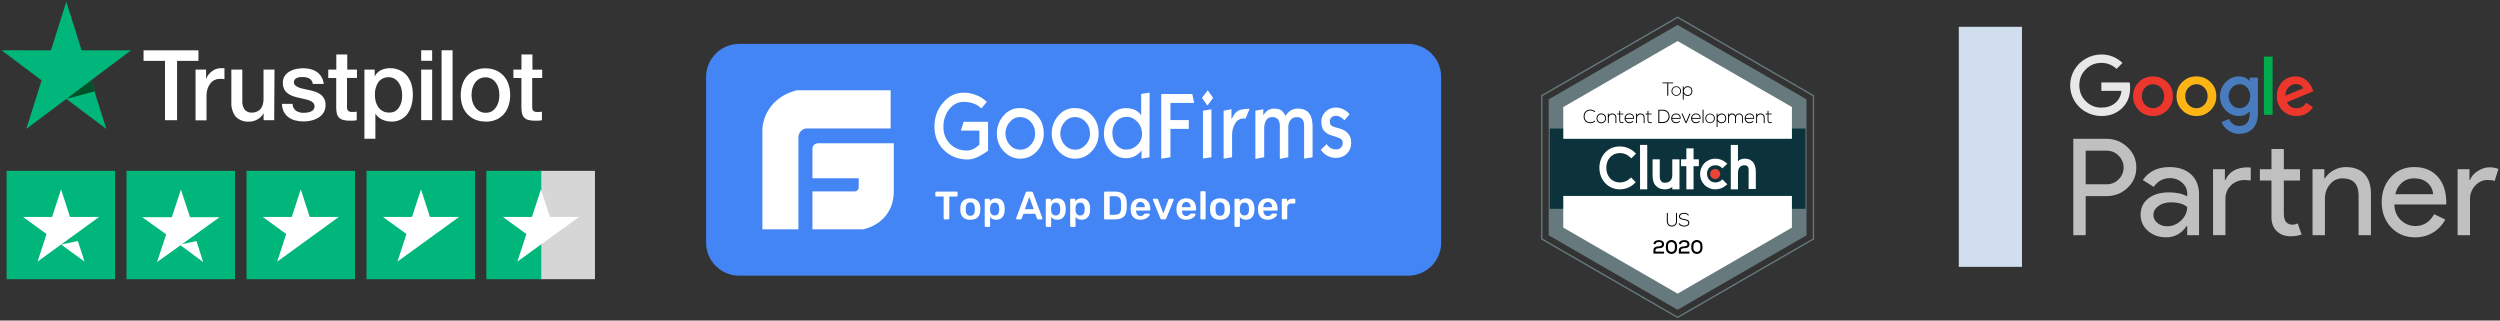 <svg width="780" height="100" viewBox="0 0 780 100" fill="none" xmlns="http://www.w3.org/2000/svg">
<rect x="0" y="0" width="780" height="100" fill="#333333" stroke="none"/>
<g clip-path="url(#clip0_185_1224)">
<path d="M439.32 13.694H230.628C224.922 13.694 220.297 18.319 220.297 24.025V75.681C220.297 81.387 224.922 86.013 230.628 86.013H439.32C445.026 86.013 449.651 81.387 449.651 75.681V24.025C449.651 18.319 445.026 13.694 439.32 13.694Z" fill="#4385F4"/>
<path fill-rule="evenodd" clip-rule="evenodd" d="M277.881 28.156H248.656C238.092 30.827 237.865 40.124 237.865 40.124V71.548H249.107V42.938C249.107 40.507 251.355 40.077 251.355 40.077H277.881V28.156ZM255.669 44.694C255.669 44.694 253.482 44.465 253.482 46.515V55.617H267.92V58.349C267.92 58.349 267.962 59.713 266.607 59.713H253.482V71.548H269.232C269.232 71.548 278.77 70.001 278.858 59.713V44.692L255.669 44.694Z" fill="white"/>
<path fill-rule="evenodd" clip-rule="evenodd" d="M294.506 68.362C294.478 68.335 294.456 68.302 294.441 68.266C294.426 68.229 294.418 68.19 294.419 68.151V61.32H292.125C292.086 61.32 292.047 61.313 292.011 61.298C291.974 61.283 291.942 61.261 291.914 61.233C291.885 61.203 291.863 61.169 291.848 61.131C291.833 61.092 291.827 61.052 291.828 61.011V60.08C291.825 59.998 291.854 59.917 291.909 59.856C291.937 59.827 291.97 59.805 292.008 59.79C292.045 59.775 292.085 59.769 292.125 59.771H298.46C298.502 59.769 298.543 59.776 298.581 59.79C298.62 59.805 298.655 59.828 298.684 59.856C298.713 59.886 298.735 59.921 298.75 59.959C298.765 59.998 298.773 60.039 298.771 60.08V61.011C298.773 61.052 298.766 61.093 298.751 61.131C298.736 61.169 298.713 61.203 298.684 61.233C298.655 61.262 298.62 61.284 298.581 61.299C298.543 61.314 298.502 61.321 298.46 61.32H296.179V68.151C296.181 68.229 296.152 68.305 296.099 68.362C296.071 68.391 296.037 68.414 296 68.429C295.963 68.444 295.922 68.45 295.882 68.448H294.717C294.678 68.449 294.639 68.442 294.603 68.427C294.566 68.412 294.533 68.39 294.506 68.362V68.362ZM300.481 67.828C299.952 67.332 299.666 66.646 299.625 65.77L299.613 65.225L299.625 64.68C299.667 63.812 299.958 63.128 300.499 62.628C301.039 62.129 301.787 61.878 302.743 61.877C303.693 61.877 304.437 62.127 304.974 62.628C305.511 63.129 305.802 63.813 305.847 64.68C305.856 64.778 305.859 64.96 305.859 65.225C305.859 65.491 305.859 65.671 305.847 65.77C305.807 66.644 305.52 67.332 304.993 67.828C304.465 68.324 303.714 68.572 302.749 68.572C301.783 68.572 301.011 68.324 300.481 67.828ZM303.748 66.911C303.983 66.638 304.109 66.237 304.127 65.709C304.135 65.625 304.139 65.465 304.139 65.225C304.139 64.986 304.139 64.824 304.127 64.742C304.109 64.212 303.981 63.809 303.742 63.533C303.617 63.393 303.461 63.283 303.288 63.211C303.114 63.139 302.926 63.107 302.738 63.117C302.548 63.106 302.358 63.137 302.182 63.209C302.006 63.281 301.849 63.392 301.721 63.533C301.482 63.809 301.353 64.212 301.337 64.742L301.325 65.225L301.337 65.709C301.353 66.233 301.482 66.638 301.721 66.911C301.85 67.05 302.008 67.159 302.184 67.23C302.36 67.3 302.549 67.331 302.738 67.32C302.926 67.331 303.114 67.301 303.289 67.23C303.464 67.159 303.621 67.05 303.748 66.911V66.911ZM307.321 70.724C307.292 70.696 307.269 70.662 307.254 70.624C307.239 70.587 307.232 70.546 307.234 70.506V62.296C307.232 62.256 307.239 62.216 307.254 62.178C307.269 62.141 307.292 62.107 307.321 62.08C307.378 62.026 307.454 61.996 307.533 61.998H308.523C308.564 61.996 308.605 62.003 308.644 62.018C308.682 62.033 308.717 62.056 308.747 62.085C308.775 62.112 308.797 62.145 308.812 62.182C308.827 62.218 308.834 62.257 308.834 62.296V62.792C309.273 62.179 309.93 61.872 310.804 61.874C311.639 61.874 312.279 62.136 312.725 62.661C313.171 63.187 313.411 63.891 313.443 64.775C313.452 64.874 313.456 65.023 313.456 65.222C313.456 65.421 313.456 65.571 313.443 65.667C313.419 66.536 313.181 67.235 312.731 67.763C312.28 68.292 311.64 68.559 310.809 68.563C309.983 68.563 309.351 68.272 308.914 67.69V70.504C308.917 70.544 308.911 70.584 308.897 70.621C308.883 70.659 308.861 70.693 308.833 70.721C308.805 70.75 308.771 70.772 308.733 70.786C308.696 70.8 308.655 70.805 308.616 70.803H307.538C307.458 70.806 307.38 70.778 307.321 70.724V70.724ZM311.747 65.597C311.747 65.514 311.76 65.39 311.76 65.225C311.76 65.061 311.76 64.936 311.747 64.853C311.69 63.762 311.219 63.217 310.334 63.217C310.136 63.204 309.937 63.238 309.754 63.318C309.572 63.398 309.411 63.521 309.286 63.676C309.05 64 308.92 64.389 308.916 64.79C308.907 64.89 308.902 65.047 308.902 65.262C308.902 65.477 308.902 65.638 308.916 65.746C308.922 66.129 309.057 66.498 309.3 66.794C309.429 66.942 309.591 67.059 309.773 67.135C309.955 67.21 310.152 67.242 310.348 67.229C311.225 67.232 311.693 66.689 311.751 65.597H311.747ZM317.09 68.375C317.066 68.35 317.047 68.321 317.035 68.289C317.022 68.257 317.016 68.222 317.017 68.188L317.041 68.076L320.011 60.08C320.041 59.986 320.101 59.905 320.182 59.849C320.263 59.794 320.36 59.766 320.458 59.771H321.82C321.918 59.766 322.015 59.794 322.096 59.849C322.177 59.905 322.237 59.986 322.267 60.08L325.237 68.076L325.263 68.188C325.263 68.223 325.257 68.258 325.243 68.29C325.229 68.322 325.208 68.351 325.183 68.375C325.136 68.42 325.073 68.446 325.008 68.448H323.915C323.837 68.453 323.76 68.432 323.696 68.39C323.631 68.347 323.581 68.285 323.555 68.212L322.985 66.714H319.317L318.746 68.212C318.72 68.285 318.67 68.347 318.605 68.39C318.541 68.432 318.464 68.453 318.386 68.448H317.277C317.212 68.447 317.149 68.421 317.103 68.375H317.09ZM319.744 65.274H322.538L321.141 61.456L319.744 65.274ZM326.363 70.724C326.334 70.696 326.312 70.662 326.297 70.624C326.282 70.586 326.276 70.546 326.278 70.506V62.296C326.276 62.256 326.282 62.216 326.297 62.179C326.312 62.141 326.334 62.108 326.363 62.08C326.42 62.026 326.496 61.996 326.575 61.998H327.567C327.608 61.996 327.649 62.004 327.687 62.019C327.726 62.034 327.761 62.056 327.79 62.085C327.818 62.112 327.84 62.145 327.855 62.182C327.87 62.218 327.877 62.257 327.876 62.296V62.792C328.315 62.179 328.972 61.872 329.848 61.874C330.683 61.874 331.323 62.136 331.769 62.661C332.215 63.187 332.455 63.891 332.489 64.775C332.489 64.874 332.501 65.023 332.501 65.222C332.501 65.421 332.501 65.571 332.489 65.667C332.463 66.536 332.225 67.235 331.775 67.763C331.324 68.292 330.683 68.559 329.853 68.563C329.028 68.563 328.395 68.272 327.956 67.69V70.504C327.959 70.544 327.954 70.584 327.94 70.622C327.926 70.659 327.904 70.694 327.876 70.722C327.847 70.751 327.813 70.772 327.776 70.786C327.738 70.8 327.698 70.806 327.658 70.803H326.58C326.499 70.806 326.42 70.778 326.36 70.724H326.363ZM330.789 65.597C330.789 65.514 330.802 65.39 330.802 65.225C330.802 65.061 330.802 64.936 330.789 64.853C330.732 63.762 330.261 63.217 329.376 63.217C329.178 63.203 328.978 63.238 328.796 63.318C328.613 63.398 328.453 63.521 328.328 63.676C328.09 63.999 327.96 64.389 327.956 64.79C327.948 64.89 327.944 65.047 327.944 65.262C327.944 65.477 327.944 65.638 327.956 65.746C327.963 66.129 328.098 66.498 328.341 66.794C328.47 66.942 328.632 67.059 328.813 67.135C328.995 67.21 329.192 67.242 329.389 67.229C330.267 67.232 330.735 66.689 330.793 65.597H330.789ZM333.975 70.724C333.946 70.696 333.924 70.662 333.909 70.624C333.894 70.586 333.888 70.546 333.89 70.506V62.296C333.888 62.256 333.894 62.216 333.909 62.179C333.924 62.141 333.946 62.108 333.975 62.08C334.032 62.026 334.108 61.996 334.187 61.998H335.179C335.22 61.996 335.261 62.004 335.299 62.019C335.338 62.034 335.373 62.056 335.402 62.085C335.43 62.112 335.452 62.145 335.467 62.182C335.482 62.218 335.489 62.257 335.488 62.296V62.792C335.926 62.179 336.583 61.872 337.46 61.874C338.295 61.874 338.935 62.136 339.381 62.661C339.827 63.187 340.067 63.891 340.101 64.775C340.101 64.874 340.113 65.023 340.113 65.222C340.113 65.421 340.113 65.571 340.101 65.667C340.075 66.536 339.838 67.235 339.388 67.763C338.939 68.292 338.298 68.559 337.467 68.563C336.641 68.563 336.009 68.272 335.57 67.69V70.504C335.573 70.544 335.568 70.584 335.554 70.622C335.54 70.659 335.518 70.694 335.49 70.722C335.461 70.751 335.427 70.772 335.389 70.786C335.352 70.8 335.311 70.806 335.271 70.803H334.194C334.115 70.805 334.038 70.777 333.979 70.724H333.975ZM338.412 65.597C338.421 65.514 338.424 65.39 338.424 65.225C338.424 65.061 338.424 64.936 338.412 64.853C338.355 63.762 337.884 63.217 336.999 63.217C336.8 63.203 336.601 63.238 336.418 63.318C336.236 63.398 336.075 63.521 335.951 63.676C335.713 63.999 335.582 64.389 335.579 64.79C335.57 64.89 335.567 65.047 335.567 65.262C335.567 65.477 335.567 65.638 335.579 65.746C335.585 66.129 335.721 66.498 335.963 66.794C336.092 66.942 336.254 67.059 336.436 67.135C336.618 67.21 336.815 67.242 337.011 67.229C337.882 67.232 338.349 66.689 338.412 65.597ZM344.562 68.362C344.534 68.335 344.512 68.302 344.497 68.266C344.482 68.229 344.474 68.19 344.475 68.151V60.08C344.471 59.998 344.5 59.917 344.555 59.856C344.583 59.827 344.617 59.805 344.654 59.79C344.691 59.775 344.731 59.769 344.771 59.771H347.797C350.235 59.771 351.479 60.894 351.529 63.142C351.545 63.622 351.554 63.943 351.554 64.109C351.554 64.275 351.554 64.584 351.529 65.065C351.496 66.221 351.183 67.074 350.593 67.624C350.003 68.173 349.092 68.448 347.86 68.448H344.771C344.731 68.45 344.691 68.443 344.654 68.428C344.617 68.414 344.583 68.391 344.555 68.362H344.562ZM347.797 67.011C348.483 67.011 348.979 66.857 349.285 66.551C349.591 66.245 349.752 65.737 349.769 65.026C349.784 64.53 349.793 64.221 349.793 64.097C349.793 63.973 349.793 63.659 349.769 63.18C349.751 62.502 349.582 62.004 349.26 61.685C348.939 61.366 348.431 61.207 347.736 61.208H346.223V67.011H347.797ZM353.631 67.779C353.089 67.25 352.801 66.498 352.768 65.522L352.755 65.213C352.755 64.179 353.026 63.364 353.568 62.768C354.109 62.172 354.86 61.874 355.819 61.875C356.803 61.875 357.56 62.173 358.09 62.768C358.62 63.363 358.886 64.156 358.89 65.149V65.409C358.89 65.448 358.883 65.487 358.868 65.524C358.853 65.56 358.831 65.593 358.802 65.62C358.773 65.649 358.738 65.672 358.7 65.687C358.661 65.702 358.62 65.709 358.579 65.707H354.464V65.805C354.464 66.218 354.596 66.621 354.841 66.953C354.955 67.101 355.104 67.219 355.273 67.298C355.443 67.377 355.629 67.413 355.816 67.405C356.039 67.41 356.261 67.36 356.461 67.261C356.662 67.162 356.836 67.016 356.968 66.836C357.014 66.767 357.074 66.707 357.143 66.661C357.21 66.636 357.283 66.625 357.354 66.63H358.444C358.513 66.628 358.581 66.65 358.636 66.691C358.663 66.711 358.684 66.738 358.698 66.768C358.712 66.799 358.718 66.832 358.717 66.866C358.717 67.062 358.6 67.295 358.367 67.564C358.084 67.865 357.74 68.104 357.358 68.263C356.877 68.469 356.357 68.57 355.833 68.56C354.902 68.568 354.165 68.308 353.624 67.779H353.631ZM357.181 64.654V64.63C357.203 64.208 357.074 63.793 356.816 63.458C356.696 63.312 356.543 63.197 356.37 63.12C356.197 63.044 356.008 63.009 355.819 63.018C355.631 63.009 355.443 63.044 355.271 63.12C355.099 63.197 354.947 63.312 354.827 63.458C354.574 63.794 354.446 64.209 354.467 64.63V64.654H357.181ZM362.203 68.368C362.131 68.306 362.076 68.228 362.042 68.139L359.711 62.385C359.702 62.349 359.698 62.312 359.698 62.275C359.698 62.24 359.705 62.204 359.719 62.171C359.733 62.138 359.753 62.108 359.779 62.083C359.801 62.059 359.828 62.039 359.858 62.025C359.888 62.011 359.92 62.002 359.953 62.001H360.982C361.057 61.997 361.13 62.018 361.191 62.061C361.252 62.103 361.296 62.166 361.318 62.237L362.954 66.563L364.591 62.237C364.61 62.174 364.646 62.119 364.696 62.076C364.756 62.025 364.833 61.998 364.912 62.001H365.941C365.976 62 366.011 62.007 366.043 62.022C366.076 62.036 366.105 62.057 366.128 62.083C366.177 62.135 366.204 62.204 366.203 62.275C366.204 62.312 366.2 62.35 366.189 62.385L363.871 68.139C363.839 68.231 363.779 68.31 363.699 68.366C363.619 68.421 363.523 68.45 363.426 68.448H362.483C362.381 68.456 362.279 68.427 362.196 68.368H362.203ZM367.925 67.779C367.384 67.25 367.096 66.498 367.062 65.522L367.05 65.213C367.05 64.179 367.321 63.364 367.862 62.768C368.404 62.172 369.154 61.874 370.112 61.875C371.096 61.875 371.853 62.173 372.383 62.768C372.913 63.363 373.179 64.156 373.183 65.149V65.409C373.183 65.448 373.176 65.487 373.161 65.524C373.146 65.56 373.124 65.593 373.095 65.62C373.066 65.649 373.031 65.672 372.993 65.687C372.954 65.702 372.913 65.709 372.872 65.707H368.757V65.805C368.756 66.219 368.888 66.621 369.134 66.953C369.248 67.101 369.396 67.219 369.565 67.298C369.735 67.376 369.92 67.413 370.107 67.405C370.33 67.41 370.552 67.36 370.753 67.261C370.953 67.162 371.127 67.016 371.26 66.836C371.306 66.767 371.365 66.708 371.434 66.661C371.501 66.636 371.573 66.625 371.644 66.63H372.736C372.805 66.628 372.872 66.65 372.928 66.691C372.954 66.711 372.975 66.738 372.989 66.768C373.003 66.799 373.01 66.832 373.008 66.866C373.008 67.062 372.892 67.295 372.659 67.564C372.375 67.866 372.03 68.104 371.647 68.263C371.166 68.47 370.646 68.571 370.123 68.56C369.193 68.568 368.459 68.308 367.918 67.779H367.925ZM371.476 64.654V64.63C371.497 64.208 371.368 63.793 371.111 63.458C370.99 63.312 370.837 63.196 370.663 63.12C370.49 63.044 370.301 63.009 370.112 63.018C369.924 63.009 369.737 63.044 369.565 63.12C369.393 63.197 369.241 63.312 369.122 63.458C368.868 63.794 368.74 64.209 368.762 64.63V64.654H371.476ZM374.601 68.362C374.573 68.335 374.551 68.302 374.536 68.266C374.521 68.229 374.513 68.19 374.514 68.151V59.942C374.512 59.902 374.519 59.861 374.534 59.824C374.549 59.787 374.572 59.753 374.601 59.725C374.657 59.672 374.733 59.643 374.811 59.645H375.859C375.898 59.642 375.938 59.648 375.975 59.662C376.013 59.676 376.047 59.697 376.075 59.725C376.103 59.754 376.125 59.788 376.139 59.825C376.153 59.862 376.158 59.902 376.156 59.942V68.151C376.157 68.229 376.128 68.305 376.075 68.362C376.047 68.391 376.013 68.414 375.976 68.429C375.939 68.444 375.899 68.45 375.859 68.448H374.811C374.77 68.45 374.73 68.443 374.693 68.428C374.656 68.414 374.622 68.391 374.594 68.362H374.601ZM378.407 67.828C377.877 67.332 377.592 66.646 377.551 65.77L377.539 65.225L377.551 64.68C377.593 63.812 377.884 63.128 378.424 62.628C378.965 62.129 379.713 61.878 380.669 61.877C381.619 61.877 382.363 62.127 382.899 62.628C383.436 63.129 383.727 63.813 383.773 64.68C383.781 64.778 383.785 64.96 383.785 65.225C383.785 65.491 383.785 65.671 383.773 65.77C383.731 66.647 383.445 67.333 382.917 67.828C382.388 68.323 381.641 68.571 380.674 68.572C379.687 68.572 378.929 68.324 378.4 67.828H378.407ZM381.673 66.911C381.909 66.638 382.035 66.237 382.052 65.709C382.052 65.625 382.064 65.465 382.064 65.225C382.064 64.986 382.064 64.824 382.052 64.742C382.035 64.212 381.907 63.809 381.668 63.533C381.399 63.267 381.036 63.117 380.658 63.117C380.279 63.117 379.916 63.267 379.647 63.533C379.406 63.809 379.278 64.212 379.263 64.742L379.249 65.225L379.263 65.709C379.278 66.233 379.406 66.638 379.647 66.911C379.776 67.05 379.934 67.159 380.109 67.23C380.285 67.3 380.474 67.331 380.664 67.32C380.851 67.33 381.038 67.299 381.211 67.228C381.384 67.158 381.54 67.049 381.666 66.911H381.673ZM385.25 70.724C385.221 70.696 385.198 70.662 385.183 70.624C385.168 70.587 385.161 70.546 385.163 70.506V62.296C385.161 62.256 385.168 62.216 385.183 62.178C385.198 62.141 385.221 62.107 385.25 62.08C385.307 62.026 385.382 61.996 385.46 61.998H386.445C386.486 61.996 386.527 62.003 386.566 62.018C386.604 62.033 386.639 62.056 386.669 62.085C386.697 62.112 386.719 62.145 386.734 62.182C386.749 62.218 386.757 62.257 386.756 62.296V62.792C387.193 62.179 387.851 61.874 388.726 61.874C389.561 61.874 390.202 62.136 390.648 62.661C391.094 63.187 391.333 63.891 391.367 64.775C391.376 64.874 391.379 65.023 391.379 65.222C391.379 65.421 391.379 65.571 391.367 65.667C391.343 66.536 391.105 67.235 390.655 67.763C390.204 68.292 389.563 68.559 388.733 68.563C387.908 68.563 387.275 68.272 386.836 67.69V70.504C386.839 70.544 386.833 70.584 386.819 70.621C386.805 70.659 386.784 70.693 386.756 70.722C386.727 70.749 386.693 70.77 386.656 70.784C386.619 70.798 386.579 70.804 386.539 70.803H385.46C385.38 70.806 385.302 70.778 385.243 70.724H385.25ZM389.676 65.597C389.676 65.514 389.689 65.39 389.689 65.225C389.689 65.061 389.689 64.936 389.676 64.853C389.619 63.762 389.148 63.217 388.263 63.217C388.065 63.204 387.866 63.238 387.683 63.318C387.501 63.398 387.34 63.521 387.215 63.676C386.979 64 386.849 64.389 386.843 64.79C386.843 64.89 386.831 65.047 386.831 65.262C386.831 65.477 386.831 65.638 386.843 65.746C386.851 66.128 386.986 66.497 387.228 66.794C387.357 66.942 387.519 67.059 387.701 67.134C387.882 67.21 388.079 67.242 388.276 67.229C389.151 67.232 389.616 66.689 389.669 65.597H389.676ZM393.344 67.779C392.803 67.25 392.516 66.498 392.483 65.522L392.471 65.213C392.471 64.179 392.742 63.364 393.283 62.768C393.825 62.172 394.575 61.874 395.533 61.875C396.516 61.875 397.273 62.173 397.804 62.768C398.335 63.363 398.601 64.156 398.604 65.149V65.409C398.605 65.448 398.597 65.487 398.583 65.523C398.568 65.56 398.546 65.593 398.518 65.62C398.489 65.649 398.453 65.672 398.415 65.687C398.377 65.702 398.336 65.709 398.294 65.707H394.178V65.805C394.178 66.219 394.311 66.621 394.557 66.953C394.671 67.101 394.818 67.219 394.988 67.298C395.157 67.377 395.343 67.413 395.529 67.405C395.753 67.41 395.975 67.36 396.175 67.261C396.376 67.162 396.55 67.016 396.682 66.836C396.729 66.767 396.789 66.708 396.857 66.661C396.924 66.636 396.996 66.625 397.068 66.63H398.16C398.229 66.629 398.296 66.65 398.352 66.691C398.378 66.712 398.399 66.738 398.413 66.769C398.427 66.799 398.434 66.832 398.432 66.866C398.432 67.063 398.314 67.297 398.083 67.564C397.799 67.866 397.454 68.104 397.072 68.263C396.59 68.469 396.071 68.57 395.547 68.56C394.62 68.568 393.886 68.308 393.344 67.779V67.779ZM396.897 64.654V64.63C396.918 64.208 396.788 63.792 396.53 63.458C396.408 63.313 396.254 63.198 396.08 63.123C395.906 63.048 395.717 63.014 395.528 63.025C395.34 63.016 395.152 63.051 394.98 63.127C394.807 63.204 394.655 63.319 394.536 63.465C394.282 63.801 394.155 64.216 394.176 64.637V64.661L396.897 64.654ZM400.008 68.362C399.98 68.335 399.958 68.302 399.944 68.266C399.929 68.229 399.922 68.19 399.922 68.151V62.312C399.921 62.271 399.927 62.23 399.942 62.191C399.957 62.153 399.979 62.118 400.008 62.089C400.035 62.06 400.068 62.038 400.105 62.023C400.141 62.008 400.18 62.001 400.219 62.001H401.236C401.277 61.999 401.318 62.006 401.357 62.021C401.395 62.036 401.43 62.059 401.459 62.088C401.488 62.118 401.511 62.153 401.526 62.191C401.54 62.23 401.547 62.271 401.545 62.312V62.82C401.96 62.275 402.555 62.002 403.33 62.001H403.854C403.894 61.999 403.934 62.006 403.971 62.02C404.008 62.034 404.042 62.056 404.071 62.083C404.098 62.112 404.12 62.146 404.133 62.183C404.147 62.22 404.153 62.26 404.151 62.3V63.199C404.153 63.278 404.124 63.353 404.071 63.411C404.043 63.44 404.009 63.462 403.972 63.477C403.934 63.492 403.894 63.498 403.854 63.496H402.874C402.706 63.482 402.537 63.505 402.379 63.563C402.22 63.621 402.077 63.713 401.957 63.832C401.838 63.951 401.746 64.095 401.688 64.253C401.631 64.412 401.608 64.581 401.622 64.749V68.146C401.622 68.185 401.615 68.224 401.6 68.26C401.585 68.297 401.562 68.33 401.534 68.357C401.507 68.385 401.475 68.407 401.439 68.422C401.403 68.436 401.364 68.444 401.325 68.443H400.221C400.182 68.445 400.143 68.438 400.106 68.425C400.07 68.411 400.036 68.39 400.008 68.362V68.362Z" fill="white"/>
<path d="M308.28 47.017C307.827 47.34 307.492 47.575 307.256 47.726C306.49 48.231 305.687 48.676 304.853 49.058C303.77 49.53 302.806 49.766 301.939 49.766C298.97 49.766 296.504 48.8 294.514 46.845C292.525 44.891 291.545 42.442 291.545 39.478C291.545 36.62 292.432 34.151 294.224 32.044C296.016 29.938 298.182 28.909 300.743 28.909C301.897 28.919 303.042 29.122 304.13 29.51C305.551 29.962 306.841 30.75 307.892 31.808L306.178 33.827C305.406 33.052 304.451 32.483 303.401 32.173C302.514 31.907 301.591 31.777 300.664 31.787C298.872 31.787 297.356 32.559 296.154 34.086C294.953 35.612 294.343 37.457 294.343 39.605C294.343 41.754 295.031 43.472 296.409 44.868C297.788 46.264 299.541 46.974 301.669 46.974C302.554 46.974 303.461 46.672 304.386 46.093C305.153 45.471 305.548 45.17 305.567 45.148V40.744H299.808L300.635 37.995H308.276L308.28 47.017Z" fill="white"/>
<path d="M325.66 41.647C325.692 43.693 324.93 45.672 323.533 47.167C322.114 48.714 320.362 49.509 318.275 49.509C316.345 49.509 314.651 48.735 313.194 47.21C311.737 45.685 311.026 43.838 311.026 41.668C310.994 39.612 311.731 37.618 313.094 36.079C314.473 34.489 316.167 33.717 318.16 33.717C320.366 33.717 322.158 34.468 323.555 35.988C324.942 37.48 325.66 39.37 325.66 41.647ZM322.961 41.689C322.961 40.25 322.509 39.026 321.602 38.039C321.186 37.556 320.669 37.17 320.087 36.911C319.505 36.651 318.872 36.522 318.235 36.535C316.974 36.535 315.912 37.05 315.025 38.081C314.162 39.058 313.692 40.321 313.706 41.624C313.68 42.941 314.159 44.217 315.044 45.191C315.454 45.671 315.965 46.055 316.54 46.315C317.116 46.575 317.742 46.705 318.373 46.695C319.613 46.695 320.677 46.201 321.583 45.212C322.485 44.264 322.977 42.998 322.953 41.689H322.961Z" fill="white"/>
<path d="M342.775 41.647C342.808 43.693 342.045 45.672 340.648 47.167C339.23 48.714 337.478 49.509 335.391 49.509C333.461 49.509 331.766 48.735 330.31 47.21C328.853 45.685 328.144 43.838 328.144 41.668C328.11 39.612 328.847 37.619 330.21 36.079C331.59 34.489 333.282 33.717 335.275 33.717C337.481 33.717 339.273 34.468 340.671 35.988C342.077 37.48 342.775 39.37 342.775 41.647ZM340.077 41.689C340.077 40.25 339.624 39.026 338.718 38.039C338.302 37.556 337.784 37.17 337.202 36.911C336.62 36.651 335.988 36.522 335.35 36.535C334.091 36.535 333.027 37.05 332.14 38.081C331.278 39.058 330.808 40.321 330.821 41.624C330.795 42.941 331.275 44.218 332.161 45.191C332.571 45.671 333.082 46.055 333.657 46.315C334.232 46.575 334.857 46.705 335.488 46.695C336.729 46.695 337.792 46.201 338.699 45.212C339.606 44.266 340.104 43 340.084 41.689H340.077Z" fill="white"/>
<path d="M358.635 49.079L356.153 49.486V46.931L355.629 47.575C355.166 48.038 354.636 48.429 354.057 48.735C353.218 49.149 352.294 49.363 351.358 49.359C349.437 49.359 347.774 48.606 346.436 47.088C345.106 45.594 344.389 43.654 344.427 41.654C344.427 39.485 345.096 37.616 346.415 36.065C347.734 34.514 349.349 33.745 351.279 33.745C352.269 33.721 353.251 33.919 354.154 34.325C354.711 34.594 355.213 34.966 355.632 35.42C355.77 35.614 355.908 35.829 356.046 36.023V29.314L358.685 28.907L358.635 49.079ZM356.312 41.839C356.312 40.336 355.838 39.069 354.874 38.039C353.91 37.008 352.825 36.467 351.585 36.467C350.205 36.467 349.103 36.961 348.256 37.948C347.453 38.919 347.027 40.147 347.054 41.406C347.054 42.933 347.468 44.201 348.296 45.188C348.671 45.66 349.15 46.039 349.695 46.296C350.24 46.553 350.837 46.681 351.44 46.669C352.061 46.671 352.676 46.55 353.25 46.315C353.824 46.079 354.347 45.732 354.787 45.294C355.271 44.859 355.658 44.327 355.921 43.731C356.184 43.135 356.317 42.49 356.312 41.839V41.839Z" fill="white"/>
<path d="M372.562 32.109H365.178V37.459H370.908V40.208H365.178V49.058L362.301 49.509V29.338H371.991L372.562 32.109Z" fill="white"/>
<path d="M378.487 30.537L376.714 32.923L375.021 30.537L376.814 28.175L378.487 30.537ZM377.963 49.076L375.324 49.462V34.537L377.963 34.107V49.076Z" fill="white"/>
<path d="M389.872 33.957L388.632 37.006C388.469 36.98 388.305 36.966 388.14 36.964C387.882 36.964 387.625 36.986 387.371 37.029C387.082 37.087 386.804 37.188 386.545 37.329C385.993 37.586 385.52 38.145 385.107 38.983C384.645 39.941 384.406 40.991 384.409 42.054V49.051L381.77 49.502V34.536L384.215 34.063V37.174C384.531 36.636 384.865 36.1 385.181 35.541C385.593 35.011 386.134 34.597 386.753 34.337C387.067 34.208 387.638 34.102 388.499 34.016C389.341 33.957 389.813 33.913 389.872 33.957Z" fill="white"/>
<path d="M409.522 49.079L406.885 49.486V39.24C406.885 38.295 406.687 37.608 406.292 37.179C405.899 36.75 405.309 36.535 404.546 36.535C404.115 36.52 403.689 36.627 403.316 36.843C402.943 37.06 402.639 37.376 402.438 37.758C402.125 38.292 401.956 38.899 401.947 39.518V49.051L399.308 49.575V39.305C399.308 38.404 399.11 37.715 398.736 37.242C398.546 37.012 398.305 36.83 398.032 36.708C397.76 36.587 397.463 36.531 397.164 36.544H396.908C396.486 36.523 396.068 36.631 395.709 36.853C395.351 37.076 395.068 37.402 394.899 37.789C394.585 38.412 394.427 39.207 394.427 40.173V49.051L391.682 49.575V34.537L394.144 34.086V35.997C394.372 35.61 394.643 35.249 394.951 34.923C395.269 34.589 395.65 34.325 396.074 34.144C396.497 33.964 396.952 33.872 397.412 33.875C398.46 33.875 399.225 34.049 399.756 34.411C400.209 34.711 400.642 35.314 401.075 36.173C401.982 34.647 403.262 33.875 404.956 33.875C406.57 33.875 407.772 34.411 408.56 35.506C409.209 36.409 409.524 37.74 409.524 39.481L409.522 49.079Z" fill="white"/>
<path d="M421.577 44.547C421.577 45.921 421.123 47.06 420.218 47.94C419.313 48.821 418.169 49.271 416.791 49.271C415.799 49.284 414.823 49.017 413.976 48.499C413.128 47.975 412.498 47.404 412.084 46.716L413.935 44.955C414.046 45.14 414.171 45.315 414.309 45.479C414.616 45.837 414.997 46.124 415.425 46.321C415.854 46.517 416.32 46.619 416.791 46.618C417.46 46.618 417.993 46.424 418.363 46.059C418.734 45.694 418.934 45.186 418.934 44.512C418.934 43.761 418.481 43.245 417.575 42.966C415.783 42.384 414.818 42.061 414.68 41.998C413.853 41.548 413.263 41.076 412.887 40.538C412.475 39.914 412.259 39.099 412.259 38.047C412.245 37.447 412.357 36.85 412.587 36.295C412.818 35.74 413.161 35.239 413.597 34.825C414.014 34.412 414.509 34.087 415.054 33.87C415.599 33.652 416.182 33.545 416.769 33.557C417.672 33.547 418.562 33.776 419.348 34.222C420.136 34.675 420.707 35.146 421.041 35.705L419.469 37.53C419.234 37.279 418.977 37.049 418.7 36.844C418.072 36.37 417.46 36.135 416.889 36.135C416.406 36.115 415.93 36.25 415.53 36.521C415.32 36.69 415.153 36.907 415.043 37.154C414.933 37.4 414.884 37.669 414.9 37.939C414.9 38.54 415.097 38.987 415.511 39.272C415.86 39.508 416.613 39.764 417.796 40.044C418.978 40.323 419.883 40.861 420.533 41.591C421.261 42.355 421.577 43.322 421.577 44.547Z" fill="white"/>
<path d="M650.737 61.196V73.376H646.873V43.305H657.121C659.724 43.305 661.937 44.173 663.758 45.909C665.606 47.645 666.53 49.759 666.53 52.251C666.53 54.798 665.606 56.925 663.758 58.634C661.966 60.342 659.754 61.196 657.121 61.196H650.737ZM650.737 47.001V57.5H657.199C658.74 57.5 660.014 56.982 661.021 55.946C661.513 55.468 661.904 54.897 662.171 54.266C662.438 53.635 662.575 52.957 662.575 52.271C662.575 51.586 662.438 50.908 662.171 50.277C661.904 49.646 661.513 49.075 661.021 48.597C660.014 47.533 658.74 47.001 657.199 47.001H650.737Z" fill="#C0C0C0"/>
<path d="M676.862 52.124C679.719 52.124 681.974 52.887 683.625 54.414C685.276 55.94 686.102 58.033 686.102 60.691V73.376H682.406V70.52H682.231C680.635 72.873 678.507 74.049 675.847 74.048C673.58 74.048 671.683 73.376 670.156 72.032C669.424 71.415 668.839 70.642 668.443 69.77C668.047 68.898 667.851 67.949 667.868 66.991C667.868 64.864 668.673 63.17 670.282 61.91C671.891 60.651 674.045 60.02 676.743 60.02C679.039 60.02 680.929 60.44 682.413 61.28V60.407C682.413 59.063 681.881 57.922 680.818 56.985C679.794 56.062 678.459 55.559 677.08 55.577C674.922 55.577 673.214 56.487 671.955 58.307L668.555 56.166C670.425 53.472 673.194 52.125 676.862 52.124ZM671.865 67.075C671.865 68.082 672.292 68.923 673.147 69.596C674.001 70.269 675.062 70.625 676.149 70.603C677.771 70.603 679.22 70.001 680.495 68.797C681.77 67.593 682.407 66.18 682.406 64.557C681.202 63.605 679.522 63.129 677.367 63.128C675.798 63.128 674.489 63.506 673.44 64.261C672.391 65.017 671.866 65.955 671.865 67.075Z" fill="#C0C0C0"/>
<path d="M690.469 52.796H694.165V56.157H694.339C695.486 53.525 697.852 52.209 701.436 52.209L702.234 52.293V56.325L700.512 56.15C698.72 56.15 697.243 56.703 696.083 57.809C694.922 58.915 694.339 60.322 694.336 62.029V73.368H690.472L690.469 52.796ZM714.573 73.711C712.894 73.711 711.501 73.193 710.395 72.158C709.288 71.123 708.721 69.681 708.693 67.832V56.325H705.081V52.796H708.693V46.496H712.557V52.796H717.598V56.325H712.557V66.572C712.557 67.944 712.823 68.875 713.355 69.367C713.839 69.838 714.487 70.102 715.161 70.102C715.466 70.103 715.769 70.067 716.064 69.996C716.345 69.931 716.62 69.84 716.884 69.723L718.106 73.168C716.969 73.551 715.774 73.735 714.574 73.711H714.573Z" fill="#C0C0C0"/>
<path d="M721.504 52.796H725.2V55.652H725.375C725.963 54.645 726.866 53.805 728.084 53.132C729.244 52.476 730.553 52.129 731.886 52.124C734.405 52.124 736.344 52.845 737.702 54.288C739.061 55.731 739.74 57.781 739.739 60.44V73.376H735.875V60.691C735.792 57.332 734.097 55.652 730.793 55.652C729.254 55.652 727.967 56.275 726.929 57.521C725.892 58.767 725.373 60.258 725.375 61.994V73.376H721.511L721.504 52.796Z" fill="#C0C0C0"/>
<path d="M753.505 74.048C750.478 74.048 747.986 73.011 746.029 70.939C744.073 68.866 743.093 66.246 743.09 63.079C743.09 59.943 744.042 57.332 745.946 55.247C747.85 53.161 750.286 52.118 753.254 52.117C756.306 52.117 758.735 53.106 760.541 55.086C762.347 57.066 763.25 59.828 763.25 63.374L763.208 63.795H747.037C747.093 65.811 747.766 67.434 749.055 68.666C749.663 69.265 750.385 69.737 751.178 70.054C751.971 70.371 752.819 70.528 753.673 70.514C756.138 70.514 758.07 69.282 759.47 66.818L762.913 68.499C762.034 70.187 760.704 71.597 759.07 72.572C757.386 73.567 755.461 74.077 753.505 74.048V74.048ZM747.332 60.599H759.133C759.092 59.921 758.916 59.258 758.616 58.649C758.316 58.04 757.898 57.497 757.386 57.051C756.338 56.114 754.932 55.644 753.166 55.643C751.791 55.615 750.453 56.093 749.408 56.988C748.356 57.891 747.664 59.097 747.332 60.607V60.599Z" fill="#C0C0C0"/>
<path d="M770.641 73.376H766.777V52.796H770.473V56.157H770.648C771.041 55.066 771.847 54.134 773.064 53.362C774.28 52.59 775.477 52.205 776.655 52.208C777.631 52.181 778.602 52.353 779.51 52.711L778.335 56.449C777.858 56.253 777.101 56.155 776.064 56.155C774.61 56.155 773.343 56.743 772.264 57.919C771.211 59.029 770.631 60.505 770.646 62.034L770.641 73.376Z" fill="#C0C0C0"/>
<path d="M655.628 25.734V28.354H661.906C661.703 30.009 661.016 31.298 659.845 32.219C658.706 33.126 657.3 33.579 655.628 33.578C654.716 33.596 653.81 33.424 652.968 33.073C652.126 32.722 651.367 32.2 650.738 31.54C649.41 30.196 648.746 28.549 648.746 26.598C648.746 24.648 649.41 23 650.738 21.655C651.367 20.995 652.127 20.473 652.969 20.122C653.811 19.772 654.716 19.6 655.628 19.619C657.39 19.599 659.089 20.271 660.36 21.491L662.211 19.641C661.342 18.788 660.314 18.115 659.184 17.661C658.054 17.207 656.846 16.981 655.628 16.995C653.917 16.993 652.236 17.446 650.757 18.307C649.266 19.141 648.028 20.363 647.174 21.844C646.541 22.933 646.131 24.137 645.968 25.386C645.805 26.635 645.893 27.904 646.227 29.119C646.56 30.333 647.133 31.469 647.911 32.46C648.688 33.451 649.656 34.277 650.757 34.89C652.236 35.75 653.917 36.202 655.628 36.201C658.22 36.201 660.367 35.386 662.07 33.756C663.772 32.126 664.615 29.994 664.599 27.361C664.606 26.812 664.56 26.263 664.459 25.723L655.628 25.734Z" fill="#E8E8E8"/>
<path d="M671.744 23.835C669.98 23.835 668.505 24.428 667.318 25.615C666.132 26.801 665.538 28.267 665.538 30.013C665.522 30.831 665.674 31.644 665.984 32.401C666.294 33.158 666.755 33.844 667.341 34.416C668.529 35.604 669.996 36.198 671.744 36.198C673.492 36.198 674.96 35.604 676.147 34.416C676.733 33.845 677.196 33.159 677.506 32.401C677.817 31.644 677.968 30.831 677.952 30.013C677.952 28.249 677.35 26.781 676.147 25.609C674.945 24.438 673.477 23.846 671.744 23.835ZM674.203 32.689C673.888 33.029 673.506 33.3 673.081 33.485C672.655 33.671 672.197 33.766 671.733 33.766C671.269 33.766 670.81 33.671 670.385 33.485C669.96 33.3 669.578 33.029 669.262 32.689C668.586 31.965 668.224 31.003 668.254 30.013C668.254 28.922 668.59 28.032 669.262 27.344C669.58 27.004 669.965 26.733 670.392 26.547C670.819 26.362 671.279 26.266 671.745 26.266C672.211 26.266 672.671 26.362 673.098 26.547C673.526 26.733 673.91 27.004 674.228 27.344C674.899 28.03 675.234 28.919 675.234 30.013C675.258 31.006 674.887 31.968 674.203 32.689Z" fill="#EE372C"/>
<path d="M709.056 17.652H706.34V35.827H709.056V17.652Z" fill="#00AB4E"/>
<path d="M685.279 23.835C683.515 23.835 682.04 24.428 680.853 25.615C679.667 26.801 679.073 28.267 679.073 30.013C679.057 30.831 679.209 31.644 679.519 32.401C679.829 33.158 680.291 33.844 680.876 34.416C682.064 35.604 683.532 36.198 685.279 36.198C687.027 36.198 688.495 35.604 689.683 34.416C690.269 33.845 690.731 33.159 691.041 32.401C691.352 31.644 691.503 30.831 691.487 30.013C691.487 28.249 690.886 26.781 689.683 25.609C688.48 24.438 687.012 23.846 685.279 23.835ZM687.744 32.689C687.428 33.029 687.046 33.3 686.621 33.485C686.196 33.671 685.737 33.766 685.273 33.766C684.809 33.766 684.351 33.671 683.926 33.485C683.5 33.3 683.118 33.029 682.803 32.689C682.128 31.966 681.766 31.006 681.795 30.018C681.795 28.927 682.131 28.037 682.803 27.349C683.121 27.009 683.505 26.738 683.932 26.552C684.359 26.367 684.82 26.271 685.285 26.271C685.751 26.271 686.212 26.367 686.639 26.552C687.066 26.738 687.45 27.009 687.768 27.349C688.439 28.035 688.774 28.925 688.774 30.018C688.796 31.009 688.426 31.969 687.744 32.689V32.689Z" fill="#FCB514"/>
<path d="M716.505 33.766C715.147 33.766 714.148 33.142 713.507 31.892L721.774 28.474L721.495 27.775C721.28 27.209 720.993 26.674 720.639 26.182C720.299 25.71 719.893 25.288 719.434 24.93C718.981 24.58 718.474 24.307 717.933 24.121C717.375 23.932 716.79 23.837 716.201 23.84C715.421 23.823 714.646 23.969 713.927 24.271C713.207 24.573 712.56 25.023 712.026 25.592C710.918 26.78 710.363 28.255 710.363 30.018C710.363 31.781 710.949 33.249 712.12 34.421C713.291 35.609 714.75 36.203 716.499 36.203C718.686 36.203 720.404 35.289 721.652 33.462L719.545 32.065C718.782 33.2 717.768 33.767 716.505 33.766ZM713.998 27.255C714.686 26.568 715.452 26.224 716.295 26.224C716.795 26.216 717.288 26.342 717.724 26.588C718.115 26.794 718.424 27.129 718.597 27.536L713.062 29.838C713.03 28.79 713.343 27.929 713.998 27.255V27.255Z" fill="#EE372C"/>
<path d="M701.896 25.216H701.801C701.021 24.295 699.936 23.835 698.546 23.835C696.953 23.835 695.563 24.444 694.376 25.662C693.25 26.837 692.621 28.401 692.621 30.029C692.621 31.656 693.25 33.221 694.376 34.395C695.578 35.598 696.968 36.2 698.546 36.2C699.936 36.2 701.021 35.731 701.801 34.793H701.896V35.427C701.896 38.02 700.795 39.316 698.593 39.316C697.918 39.325 697.26 39.111 696.719 38.708C696.169 38.297 695.741 37.747 695.477 37.115L693.112 38.098C693.338 38.633 693.638 39.133 694.003 39.584C694.359 40.029 694.782 40.416 695.255 40.732C695.736 41.055 696.261 41.308 696.813 41.483C697.389 41.664 697.989 41.755 698.593 41.752C700.435 41.752 701.875 41.194 702.914 40.077C703.953 38.96 704.472 37.371 704.472 35.31V24.21H701.896V25.216ZM701.122 32.713C700.831 33.047 700.471 33.314 700.066 33.495C699.662 33.676 699.223 33.767 698.78 33.761C698.317 33.768 697.857 33.676 697.433 33.49C697.009 33.304 696.629 33.029 696.32 32.683C695.682 31.944 695.333 30.998 695.337 30.02C695.342 29.043 695.7 28.101 696.345 27.367C696.649 27.02 697.023 26.742 697.443 26.553C697.863 26.363 698.319 26.265 698.78 26.266C699.226 26.259 699.668 26.352 700.073 26.539C700.479 26.725 700.837 27 701.122 27.344C701.743 28.1 702.083 29.048 702.083 30.026C702.083 31.004 701.743 31.952 701.122 32.708V32.713Z" fill="#487CBE"/>
<path d="M630.856 8.359H611.146V83.256H630.856V8.359Z" fill="#D1DEEE"/>
<path d="M93.904 76.299L101.24 81.62L99.144 75.206L93.904 76.299Z" fill="white"/>
<path d="M131.35 76.299L138.686 81.62L136.59 75.206L131.35 76.299Z" fill="white"/>
<path d="M39.467 87.106H73.322V53.303H39.467V87.106Z" fill="#00B67A"/>
<path d="M56.08 76.329L63.385 81.77L61.299 75.201L56.08 76.329Z" fill="white"/>
<path d="M2.057 87.106H35.91V53.303H2.057V87.106Z" fill="#00B67A"/>
<path d="M30.914 67.69H21.849L19.054 59.086L16.249 67.69H7.188L14.524 73.01L11.718 81.614L30.914 67.69Z" fill="white"/>
<path d="M19.061 76.299L26.383 81.62L24.295 75.206L19.061 76.299Z" fill="white"/>
<path d="M168.764 76.299L176.1 81.62L174.004 75.206L168.764 76.299Z" fill="white"/>
<path d="M93.836 76.299L101.172 81.62L99.086 75.206L93.836 76.299Z" fill="white"/>
<path d="M168.469 87.106H185.626V53.303H168.469V87.106Z" fill="#D6D6D6"/>
<path d="M114.344 87.106H148.215V53.303H114.344V87.106Z" fill="#00B67A"/>
<path d="M151.742 87.106H168.882V53.303H151.742V87.106Z" fill="#00B67A"/>
<path d="M143.219 67.691H134.152L131.347 59.086L128.542 67.691H119.475L126.811 73.011L124.004 81.615L143.219 67.691Z" fill="white"/>
<path d="M76.916 87.106H110.77V53.303H76.916V87.106Z" fill="#00B67A"/>
<path d="M68.502 67.775H59.299L56.442 59.136L53.602 67.775H44.398L51.857 73.131L48.994 81.77L68.502 67.775Z" fill="white"/>
<path d="M180.639 67.691H171.572L168.767 59.086L165.96 67.691H156.895L164.231 73.011L161.425 81.615L180.639 67.691Z" fill="white"/>
<path d="M105.705 67.691H96.638L93.833 59.086L91.028 67.691H81.978L89.299 73.011L86.494 81.615L105.705 67.691Z" fill="white"/>
<path d="M44.796 15.702H61.913V18.987H55.243V37.502H51.479V18.987H44.789V15.702H44.796ZM61.133 21.724H64.297V24.772C64.409 24.323 64.607 23.898 64.879 23.523C65.475 22.669 66.3 21.999 67.258 21.59C67.737 21.395 68.247 21.291 68.764 21.283H70.028V24.704C69.792 24.652 69.552 24.617 69.311 24.601H68.575C68.019 24.6 67.469 24.723 66.966 24.961C66.459 25.197 66.014 25.548 65.667 25.986C65.258 26.494 64.951 27.075 64.76 27.698C64.528 28.451 64.418 29.237 64.436 30.025V37.535H61.014V21.724H61.133ZM85.546 37.497H82.243V35.306C81.823 36.104 81.182 36.763 80.397 37.205C79.645 37.669 78.782 37.923 77.899 37.941C77.103 38.017 76.3 37.92 75.545 37.654C74.791 37.388 74.104 36.961 73.532 36.402C72.54 35.056 72.06 33.399 72.18 31.731V21.724H75.602V31.321C75.501 32.362 75.774 33.406 76.372 34.264C76.648 34.555 76.983 34.784 77.355 34.934C77.727 35.085 78.127 35.154 78.528 35.137C79.116 35.144 79.699 35.024 80.238 34.788C80.685 34.578 81.078 34.268 81.385 33.881C81.69 33.481 81.905 33.02 82.017 32.529C82.158 31.97 82.226 31.396 82.222 30.819V21.719H85.644L85.546 37.497ZM91.275 32.449C91.284 32.869 91.391 33.281 91.587 33.652C91.784 34.023 92.063 34.344 92.405 34.589C93.108 35.006 93.914 35.219 94.731 35.203C95.092 35.197 95.452 35.168 95.809 35.118C96.196 35.069 96.575 34.971 96.937 34.828C97.277 34.693 97.578 34.475 97.811 34.194C98.038 33.882 98.152 33.502 98.136 33.116C98.132 32.911 98.088 32.709 98.006 32.522C97.924 32.334 97.805 32.164 97.657 32.023C97.329 31.723 96.945 31.49 96.527 31.338C96.009 31.148 95.477 30.999 94.936 30.893L93.14 30.482C92.524 30.346 91.918 30.157 91.327 29.969C90.766 29.776 90.24 29.493 89.771 29.13C89.303 28.783 88.922 28.332 88.658 27.813C88.366 27.188 88.225 26.502 88.248 25.812C88.219 25.046 88.435 24.291 88.864 23.656C89.259 23.081 89.779 22.603 90.386 22.259C91.032 21.901 91.73 21.646 92.456 21.506C93.155 21.371 93.865 21.297 94.578 21.284C95.339 21.286 96.097 21.378 96.836 21.558C97.532 21.716 98.192 22 98.785 22.397C99.368 22.793 99.864 23.305 100.24 23.901C100.664 24.599 100.926 25.382 101.009 26.194H97.587C97.56 25.841 97.445 25.5 97.255 25.201C97.064 24.903 96.803 24.656 96.494 24.482C95.873 24.172 95.186 24.019 94.492 24.039C94.207 24.016 93.921 24.016 93.636 24.039C93.323 24.086 93.013 24.161 92.712 24.261C92.444 24.38 92.201 24.548 91.994 24.757C91.789 24.994 91.679 25.299 91.687 25.613C91.68 25.806 91.716 25.998 91.793 26.175C91.87 26.353 91.985 26.511 92.131 26.638C92.458 26.926 92.835 27.152 93.243 27.305C93.754 27.495 94.28 27.644 94.815 27.75L96.646 28.143C97.254 28.282 97.854 28.457 98.441 28.667C99.014 28.851 99.552 29.128 100.033 29.488C100.536 29.866 100.939 30.362 101.207 30.931C101.476 31.501 101.6 32.127 101.571 32.756C101.6 33.592 101.386 34.417 100.957 35.134C100.546 35.777 99.996 36.321 99.348 36.725C98.662 37.132 97.918 37.432 97.142 37.614C96.358 37.797 95.556 37.889 94.751 37.89C93.845 37.9 92.942 37.791 92.064 37.565C91.302 37.352 90.583 37.004 89.944 36.538C89.346 36.084 88.86 35.499 88.524 34.828C88.166 34.068 87.979 33.239 87.975 32.398H91.397L91.275 32.449ZM102.378 21.724H104.927V16.986H108.348V21.724H111.375V24.323H108.27V33.698C108.291 33.94 108.367 34.174 108.492 34.383C108.595 34.575 108.766 34.721 108.972 34.793C109.261 34.902 109.57 34.949 109.878 34.931H110.577C110.819 34.922 111.06 34.888 111.295 34.828V37.513L110.217 37.651H109.124C108.402 37.672 107.681 37.585 106.984 37.394C106.508 37.267 106.078 37.009 105.742 36.649C105.406 36.288 105.179 35.841 105.086 35.357C104.974 34.794 104.911 34.221 104.899 33.647V24.341H102.418V21.721L102.378 21.724ZM113.702 21.724H116.902V23.862C117.323 22.998 118.021 22.299 118.886 21.878C119.751 21.475 120.695 21.271 121.649 21.279C122.731 21.251 123.803 21.48 124.779 21.946C125.684 22.348 126.476 22.964 127.088 23.742C127.698 24.543 128.146 25.456 128.407 26.428C128.698 27.492 128.831 28.593 128.8 29.696C128.808 30.73 128.676 31.76 128.407 32.758C128.161 33.703 127.756 34.6 127.209 35.41C126.669 36.169 125.962 36.795 125.143 37.24C124.245 37.723 123.236 37.964 122.217 37.939C121.724 37.936 121.232 37.891 120.746 37.803C120.257 37.703 119.781 37.548 119.326 37.341C118.876 37.145 118.455 36.885 118.077 36.571C117.704 36.25 117.38 35.875 117.118 35.459V43.294H113.698V21.724H113.702ZM125.473 29.611C125.476 28.903 125.384 28.198 125.198 27.515C125.029 26.903 124.757 26.324 124.395 25.803C124.047 25.3 123.599 24.874 123.078 24.554C122.251 24.108 121.292 23.968 120.371 24.16C119.451 24.352 118.628 24.862 118.048 25.602C117.29 26.796 116.914 28.192 116.97 29.605C116.956 30.351 117.055 31.095 117.262 31.811C117.431 32.429 117.715 33.009 118.1 33.521C118.455 33.996 118.91 34.388 119.433 34.669C119.993 34.977 120.625 35.13 121.263 35.113C121.936 35.167 122.61 35.037 123.214 34.737C123.735 34.415 124.178 33.983 124.514 33.471C124.859 32.947 125.113 32.369 125.267 31.761C125.404 31.052 125.476 30.332 125.48 29.611H125.473ZM131.411 15.684H134.833V18.97H131.411V15.684ZM131.411 21.707H134.833V37.479H131.411V21.707ZM137.78 15.69H141.2V37.497H137.78V15.69ZM151.465 37.925C150.344 37.937 149.232 37.722 148.197 37.291C147.287 36.887 146.467 36.306 145.785 35.581C145.114 34.843 144.601 33.975 144.279 33.031C143.915 31.928 143.738 30.772 143.755 29.611C143.746 28.483 143.923 27.362 144.279 26.292C144.59 25.317 145.103 24.419 145.785 23.656C146.459 22.922 147.281 22.34 148.197 21.946C149.232 21.515 150.344 21.3 151.465 21.314C152.58 21.298 153.687 21.514 154.715 21.946C155.632 22.346 156.458 22.928 157.143 23.656C157.825 24.419 158.338 25.317 158.649 26.292C159.005 27.362 159.182 28.483 159.173 29.611C159.19 30.772 159.013 31.928 158.649 33.031C158.338 34.005 157.825 34.904 157.143 35.666C156.466 36.404 155.638 36.987 154.715 37.376C153.682 37.786 152.576 37.978 151.465 37.941V37.925ZM151.465 35.17C152.141 35.204 152.814 35.056 153.414 34.742C153.955 34.421 154.417 33.982 154.766 33.459C155.126 32.939 155.393 32.36 155.554 31.749C155.733 31.05 155.819 30.331 155.81 29.611C155.807 28.93 155.721 28.252 155.554 27.591C155.396 26.979 155.13 26.399 154.766 25.881C154.417 25.363 153.954 24.93 153.414 24.615C152.816 24.29 152.145 24.119 151.464 24.119C150.783 24.119 150.112 24.29 149.514 24.615C148.977 24.934 148.517 25.367 148.164 25.881C147.806 26.403 147.539 26.981 147.376 27.591C147.208 28.252 147.121 28.93 147.119 29.611C147.118 30.297 147.204 30.981 147.376 31.645C147.53 32.26 147.797 32.84 148.164 33.357C148.512 33.88 148.974 34.318 149.514 34.639C150.098 35.005 150.775 35.194 151.465 35.186V35.17ZM160.154 21.707H162.696V16.991H166.117V21.73H169.164V24.329H166.049V32.763C166.03 33.076 166.03 33.39 166.049 33.703C166.074 33.942 166.144 34.175 166.255 34.388C166.366 34.58 166.542 34.726 166.752 34.798C167.035 34.907 167.338 34.954 167.641 34.936H168.358C168.601 34.927 168.843 34.893 169.078 34.833V37.518L167.983 37.656H166.905C166.178 37.677 165.452 37.591 164.75 37.399C164.267 37.26 163.829 36.994 163.484 36.629C163.172 36.267 162.96 35.831 162.867 35.362C162.748 34.8 162.685 34.227 162.68 33.652V24.341H160.182V21.721L160.154 21.707Z" fill="white"/>
<path d="M40.887 15.703H25.457L20.694 0.529L15.905 15.703L0.492 15.685L12.979 25.077L8.207 40.234L20.694 30.86L33.165 40.234L28.393 25.077L40.887 15.703Z" fill="#00B67A"/>
<path d="M29.477 28.498L28.4 25.077L20.693 30.86L29.477 28.498Z" fill="#005128"/>
<path d="M523.412 99.273L523.306 99.212L480.814 74.68V29.737L480.921 29.676L523.412 5.144L566.004 29.737V74.68L565.898 74.741L523.412 99.273ZM481.239 74.436L523.412 98.782L565.585 74.436V29.983L523.412 5.635L481.239 29.983V74.436Z" fill="#667A7E"/>
<path d="M563.634 73.417V31.001L523.412 7.78L483.191 31.001V73.417L523.412 96.639L563.634 73.417Z" fill="#667A7E"/>
<path d="M563.308 40.112H483.516V65.154H563.308V40.112Z" fill="#0C323C"/>
<path d="M559.08 43.296V33.401L523.411 12.81L487.744 33.401V43.296H559.08Z" fill="white"/>
<path d="M487.744 61.123V71.016L523.411 91.609L559.08 71.016V61.123H487.744Z" fill="white"/>
<path d="M511.695 45.209H513.941V59.07H511.695V45.209Z" fill="white"/>
<path d="M521.754 54.683C521.754 56.831 519.996 57.027 519.411 57.027C518.044 57.027 517.848 55.757 517.848 55.074V49.705H515.604V54.976C515.604 56.244 515.995 57.422 516.776 58.099C517.458 58.784 518.337 59.076 519.411 59.076C520.192 59.076 521.168 58.88 521.754 58.295V59.076H523.998V49.705H521.754V54.683Z" fill="white"/>
<path d="M528.39 46.288H526.146V49.705H524.486V51.846H526.146V59.07H528.39V51.846H530.049V49.705H528.39V46.288Z" fill="white"/>
<path d="M537.077 56.244C536.551 56.67 535.9 56.911 535.224 56.929C533.652 56.929 532.588 55.757 532.588 54.195C532.588 52.634 533.66 51.56 535.224 51.56C535.562 51.546 535.9 51.599 536.218 51.717C536.536 51.834 536.828 52.012 537.077 52.243L537.37 52.536L538.932 51.071L538.542 50.779C537.628 49.964 536.448 49.512 535.224 49.509C532.49 49.509 530.439 51.56 530.439 54.293C530.439 57.027 532.49 59.075 535.224 59.075C536.448 59.073 537.628 58.622 538.542 57.807L538.932 57.514L537.37 55.953L537.077 56.244Z" fill="white"/>
<path d="M546.842 50.486C546.159 49.803 545.476 49.509 544.397 49.509C543.616 49.509 542.835 49.705 542.248 50.29V45.209H540.004V59.07H542.252V53.902C542.252 51.755 543.717 51.56 544.302 51.56C545.67 51.56 545.572 52.828 545.572 53.512V58.978H547.817V53.608C547.819 52.34 547.525 51.168 546.842 50.486Z" fill="white"/>
<path d="M535.124 55.855C535.986 55.855 536.686 55.156 536.686 54.293C536.686 53.431 535.986 52.732 535.124 52.732C534.262 52.732 533.562 53.431 533.562 54.293C533.562 55.156 534.262 55.855 535.124 55.855Z" fill="#EF4335"/>
<path d="M508.571 55.659C507.705 56.488 506.549 56.944 505.35 56.929C502.905 56.929 501.158 54.976 501.158 52.34C501.158 49.705 502.916 47.752 505.455 47.752C506.667 47.765 507.825 48.257 508.676 49.12L508.969 49.411L510.433 47.947L510.14 47.654C509.527 47.034 508.798 46.543 507.993 46.208C507.189 45.872 506.326 45.7 505.455 45.701C501.745 45.605 499.012 48.533 499.012 52.339C499.012 56.145 501.745 59.074 505.357 59.074C507.114 59.074 508.872 58.391 510.042 57.121L510.335 56.829L508.872 55.364L508.571 55.659Z" fill="white"/>
<path d="M520.184 26.006H518.682V25.72H522V26.006H520.496V29.873H520.175L520.184 26.006Z" fill="black"/>
<path d="M521.502 28.411C521.502 28.015 521.659 27.636 521.939 27.356C522.219 27.077 522.598 26.919 522.994 26.919C523.389 26.919 523.769 27.077 524.048 27.356C524.328 27.636 524.485 28.015 524.485 28.411C524.485 28.807 524.328 29.186 524.048 29.466C523.769 29.746 523.389 29.903 522.994 29.903C522.598 29.903 522.219 29.746 521.939 29.466C521.659 29.186 521.502 28.807 521.502 28.411V28.411ZM524.201 28.411C524.207 28.249 524.18 28.087 524.122 27.935C524.064 27.784 523.977 27.645 523.864 27.528C523.751 27.411 523.616 27.318 523.467 27.255C523.318 27.191 523.157 27.158 522.994 27.158C522.832 27.158 522.671 27.191 522.522 27.255C522.373 27.318 522.238 27.411 522.125 27.528C522.012 27.645 521.925 27.784 521.867 27.935C521.809 28.087 521.782 28.249 521.788 28.411C521.782 28.573 521.809 28.735 521.867 28.887C521.925 29.039 522.012 29.177 522.125 29.294C522.238 29.411 522.373 29.504 522.522 29.568C522.671 29.631 522.832 29.664 522.994 29.664C523.157 29.664 523.318 29.631 523.467 29.568C523.616 29.504 523.751 29.411 523.864 29.294C523.977 29.177 524.064 29.039 524.122 28.887C524.18 28.735 524.207 28.573 524.201 28.411V28.411Z" fill="black"/>
<path d="M525.039 31.098V26.939H525.324V27.637C525.446 27.409 525.63 27.218 525.855 27.088C526.079 26.958 526.336 26.893 526.595 26.9C527.392 26.93 528.021 27.464 528.021 28.409C528.021 29.396 527.355 29.931 526.531 29.931C526.28 29.936 526.033 29.87 525.819 29.74C525.604 29.611 525.431 29.423 525.319 29.199V31.101L525.039 31.098ZM527.731 28.406C527.731 27.58 527.196 27.183 526.531 27.183C526.211 27.195 525.908 27.331 525.686 27.561C525.465 27.791 525.341 28.099 525.341 28.419C525.341 28.739 525.465 29.046 525.686 29.277C525.908 29.507 526.211 29.643 526.531 29.655C527.196 29.648 527.731 29.232 527.731 28.406V28.406Z" fill="black"/>
<path d="M497.736 37.812C497.537 38.01 497.301 38.167 497.041 38.274C496.781 38.381 496.503 38.436 496.222 38.435C494.824 38.435 494.087 37.455 494.082 36.339C494.077 35.223 494.795 34.187 496.222 34.187C496.503 34.187 496.781 34.242 497.041 34.349C497.301 34.456 497.537 34.614 497.736 34.813L497.516 35.001C497.345 34.833 497.143 34.7 496.921 34.61C496.699 34.52 496.461 34.475 496.222 34.477C495.01 34.477 494.384 35.331 494.391 36.331C494.398 37.33 495.02 38.149 496.222 38.149C496.707 38.15 497.174 37.962 497.523 37.625L497.736 37.812Z" fill="black"/>
<path d="M498.118 36.926C498.111 36.726 498.145 36.527 498.217 36.34C498.288 36.153 498.397 35.983 498.536 35.839C498.675 35.695 498.842 35.58 499.026 35.502C499.211 35.424 499.409 35.383 499.609 35.383C499.809 35.383 500.007 35.424 500.191 35.502C500.376 35.58 500.542 35.695 500.681 35.839C500.821 35.983 500.929 36.153 501.001 36.34C501.073 36.527 501.106 36.726 501.1 36.926C501.106 37.126 501.073 37.326 501.001 37.512C500.929 37.699 500.821 37.87 500.681 38.014C500.542 38.158 500.376 38.272 500.191 38.35C500.007 38.428 499.809 38.469 499.609 38.469C499.409 38.469 499.211 38.428 499.026 38.35C498.842 38.272 498.675 38.158 498.536 38.014C498.397 37.87 498.288 37.699 498.217 37.512C498.145 37.326 498.111 37.126 498.118 36.926V36.926ZM500.815 36.926C500.821 36.764 500.794 36.602 500.737 36.45C500.679 36.299 500.591 36.16 500.478 36.043C500.366 35.926 500.231 35.833 500.081 35.77C499.932 35.706 499.771 35.673 499.609 35.673C499.446 35.673 499.286 35.706 499.136 35.77C498.987 35.833 498.852 35.926 498.739 36.043C498.627 36.16 498.539 36.299 498.481 36.45C498.423 36.602 498.397 36.764 498.403 36.926C498.397 37.088 498.423 37.25 498.481 37.402C498.539 37.554 498.627 37.692 498.739 37.809C498.852 37.926 498.987 38.019 499.136 38.083C499.286 38.146 499.446 38.179 499.609 38.179C499.771 38.179 499.932 38.146 500.081 38.083C500.231 38.019 500.366 37.926 500.478 37.809C500.591 37.692 500.679 37.554 500.737 37.402C500.794 37.25 500.821 37.088 500.815 36.926V36.926Z" fill="black"/>
<path d="M501.935 35.452V35.976C502.041 35.794 502.195 35.644 502.379 35.543C502.564 35.441 502.773 35.392 502.983 35.4C503.767 35.4 504.307 35.88 504.307 36.694V38.397H504.017V36.709C504.017 36.044 503.607 35.688 502.969 35.693C502.83 35.692 502.693 35.719 502.565 35.772C502.437 35.826 502.321 35.906 502.225 36.006C502.129 36.106 502.054 36.225 502.005 36.355C501.957 36.485 501.935 36.623 501.942 36.762V38.397H501.65V35.452H501.935Z" fill="black"/>
<path d="M505.496 34.566V35.452H506.493V35.696H505.496V37.485C505.496 37.883 505.58 38.163 506.036 38.163C506.193 38.156 506.347 38.115 506.488 38.044L506.589 38.282C506.418 38.372 506.229 38.423 506.036 38.43C505.412 38.43 505.211 38.061 505.211 37.485V35.696H504.586V35.452H505.22V34.596L505.496 34.566Z" fill="black"/>
<path d="M506.881 36.921C506.875 36.722 506.91 36.525 506.982 36.34C507.055 36.155 507.164 35.987 507.303 35.846C507.442 35.704 507.609 35.592 507.792 35.516C507.976 35.44 508.173 35.403 508.371 35.405C509.197 35.405 509.934 35.91 509.821 37.057H507.178C507.195 37.358 507.33 37.641 507.553 37.844C507.776 38.047 508.07 38.154 508.371 38.144C508.757 38.144 509.209 37.99 509.43 37.698L509.637 37.873C509.481 38.055 509.287 38.2 509.068 38.297C508.849 38.395 508.611 38.443 508.371 38.437C508.171 38.444 507.972 38.41 507.786 38.336C507.6 38.263 507.431 38.151 507.291 38.008C507.151 37.865 507.042 37.695 506.971 37.508C506.901 37.321 506.87 37.121 506.881 36.921V36.921ZM509.561 36.802C509.561 36.077 509.078 35.672 508.371 35.672C508.064 35.666 507.766 35.782 507.543 35.993C507.32 36.204 507.189 36.495 507.178 36.802H509.561Z" fill="black"/>
<path d="M510.742 35.452V35.976C510.848 35.794 511.002 35.644 511.186 35.543C511.371 35.441 511.579 35.392 511.79 35.4C512.574 35.4 513.116 35.88 513.116 36.694V38.397H512.824V36.709C512.824 36.044 512.415 35.688 511.776 35.693C511.637 35.692 511.499 35.719 511.371 35.772C511.243 35.826 511.127 35.906 511.031 36.006C510.935 36.106 510.86 36.224 510.811 36.355C510.762 36.484 510.74 36.623 510.747 36.762V38.397H510.459V35.452H510.742Z" fill="black"/>
<path d="M514.305 34.566V35.452H515.304V35.696H514.305V37.485C514.305 37.883 514.389 38.163 514.846 38.163C515.004 38.155 515.158 38.115 515.299 38.044L515.398 38.282C515.228 38.372 515.039 38.423 514.846 38.43C514.223 38.43 514.02 38.061 514.02 37.485V35.696H513.396V35.452H514.02V34.596L514.305 34.566Z" fill="black"/>
<path d="M520.911 36.261C520.935 37.319 520.257 38.388 518.802 38.388H517.395V34.229H518.802C520.21 34.229 520.888 35.239 520.911 36.261ZM517.714 34.532V38.079H518.802C520.037 38.079 520.608 37.151 520.591 36.261C520.573 35.37 520.002 34.532 518.802 34.532H517.714Z" fill="black"/>
<path d="M521.418 36.921C521.413 36.722 521.447 36.525 521.52 36.34C521.593 36.155 521.702 35.987 521.841 35.845C521.981 35.704 522.147 35.592 522.331 35.516C522.514 35.44 522.711 35.403 522.91 35.405C523.736 35.405 524.471 35.91 524.36 37.057H521.715C521.733 37.358 521.868 37.641 522.091 37.844C522.314 38.047 522.608 38.154 522.91 38.144C523.296 38.144 523.748 37.99 523.967 37.698L524.174 37.873C524.019 38.055 523.824 38.2 523.606 38.297C523.387 38.395 523.149 38.443 522.91 38.437C522.71 38.444 522.51 38.41 522.324 38.336C522.138 38.263 521.97 38.151 521.829 38.008C521.689 37.865 521.58 37.695 521.509 37.508C521.438 37.321 521.407 37.121 521.418 36.921V36.921ZM524.098 36.802C524.098 36.077 523.617 35.672 522.91 35.672C522.602 35.666 522.305 35.781 522.081 35.993C521.858 36.204 521.726 36.495 521.715 36.802H524.098Z" fill="black"/>
<path d="M524.652 35.452H524.974L526.044 38.049L527.113 35.452H527.435L526.212 38.388H525.892L524.652 35.452Z" fill="black"/>
<path d="M527.629 36.921C527.624 36.722 527.658 36.525 527.731 36.34C527.804 36.155 527.913 35.987 528.052 35.845C528.192 35.704 528.358 35.592 528.542 35.516C528.725 35.44 528.922 35.403 529.121 35.405C529.947 35.405 530.682 35.91 530.57 37.057H527.926C527.944 37.358 528.078 37.641 528.302 37.844C528.525 38.047 528.819 38.154 529.121 38.144C529.507 38.144 529.957 37.99 530.169 37.698L530.377 37.873C530.221 38.055 530.027 38.2 529.808 38.297C529.589 38.395 529.351 38.443 529.112 38.437C528.913 38.443 528.714 38.408 528.529 38.334C528.344 38.259 528.177 38.147 528.037 38.005C527.898 37.862 527.79 37.692 527.719 37.506C527.649 37.319 527.618 37.12 527.629 36.921ZM530.308 36.802C530.308 36.077 529.828 35.672 529.121 35.672C528.813 35.666 528.516 35.781 528.292 35.993C528.069 36.204 527.937 36.495 527.926 36.802H530.308Z" fill="black"/>
<path d="M531.499 34.229V38.397H531.207V34.229H531.499Z" fill="black"/>
<path d="M532.055 36.926C532.055 36.531 532.212 36.151 532.492 35.871C532.771 35.592 533.151 35.434 533.546 35.434C533.942 35.434 534.321 35.592 534.601 35.871C534.881 36.151 535.038 36.531 535.038 36.926C535.038 37.322 534.881 37.701 534.601 37.981C534.321 38.261 533.942 38.418 533.546 38.418C533.151 38.418 532.771 38.261 532.492 37.981C532.212 37.701 532.055 37.322 532.055 36.926V36.926ZM534.753 36.926C534.759 36.764 534.733 36.602 534.675 36.45C534.617 36.299 534.529 36.16 534.417 36.043C534.304 35.926 534.169 35.833 534.02 35.77C533.87 35.706 533.71 35.673 533.547 35.673C533.385 35.673 533.224 35.706 533.075 35.77C532.925 35.833 532.79 35.926 532.678 36.043C532.565 36.16 532.477 36.299 532.419 36.45C532.362 36.602 532.335 36.764 532.341 36.926C532.335 37.088 532.362 37.25 532.419 37.402C532.477 37.554 532.565 37.692 532.678 37.809C532.79 37.926 532.925 38.019 533.075 38.083C533.224 38.146 533.385 38.179 533.547 38.179C533.71 38.179 533.87 38.146 534.02 38.083C534.169 38.019 534.304 37.926 534.417 37.809C534.529 37.692 534.617 37.554 534.675 37.402C534.733 37.25 534.759 37.088 534.753 36.926V36.926Z" fill="black"/>
<path d="M535.592 39.619V35.452H535.878V36.151C536.001 35.922 536.185 35.731 536.409 35.601C536.634 35.471 536.89 35.406 537.15 35.413C537.946 35.445 538.575 35.979 538.575 36.924C538.575 37.91 537.91 38.444 537.083 38.444C536.833 38.449 536.586 38.384 536.372 38.254C536.157 38.125 535.984 37.938 535.871 37.714V39.619H535.592ZM538.283 36.928C538.283 36.102 537.749 35.705 537.083 35.705C536.767 35.722 536.469 35.86 536.251 36.09C536.032 36.32 535.911 36.625 535.911 36.942C535.911 37.259 536.032 37.564 536.251 37.794C536.469 38.024 536.767 38.162 537.083 38.178C537.749 38.163 538.283 37.745 538.283 36.921V36.928Z" fill="black"/>
<path d="M543.519 38.397V36.629C543.527 36.503 543.508 36.376 543.463 36.257C543.419 36.139 543.351 36.031 543.262 35.94C543.174 35.849 543.067 35.778 542.95 35.731C542.832 35.684 542.706 35.662 542.579 35.667C542.451 35.664 542.324 35.688 542.206 35.737C542.088 35.786 541.981 35.858 541.893 35.95C541.804 36.042 541.735 36.152 541.691 36.272C541.646 36.391 541.627 36.519 541.634 36.647V38.393H541.343V36.65C541.343 36.401 541.243 36.161 541.067 35.984C540.89 35.808 540.651 35.709 540.401 35.709C540.151 35.709 539.912 35.808 539.735 35.984C539.559 36.161 539.46 36.401 539.46 36.65V38.397H539.168V35.452H539.442V35.939C539.534 35.767 539.673 35.625 539.842 35.528C540.011 35.431 540.205 35.384 540.399 35.393C540.635 35.378 540.869 35.441 541.065 35.572C541.262 35.703 541.41 35.894 541.487 36.117C541.572 35.9 541.722 35.713 541.916 35.583C542.111 35.453 542.34 35.387 542.574 35.393C542.737 35.387 542.9 35.415 543.052 35.475C543.204 35.535 543.342 35.626 543.457 35.742C543.572 35.859 543.661 35.998 543.72 36.15C543.778 36.303 543.804 36.466 543.797 36.629V38.397H543.519Z" fill="black"/>
<path d="M544.344 36.921C544.338 36.722 544.373 36.525 544.446 36.34C544.519 36.155 544.628 35.987 544.767 35.845C544.906 35.704 545.073 35.592 545.256 35.516C545.44 35.44 545.637 35.403 545.836 35.405C546.662 35.405 547.399 35.91 547.285 37.057H544.641C544.658 37.358 544.793 37.641 545.017 37.844C545.24 38.047 545.534 38.154 545.836 38.144C546.222 38.144 546.674 37.99 546.894 37.698L547.102 37.873C546.946 38.055 546.751 38.2 546.532 38.297C546.313 38.395 546.075 38.443 545.836 38.437C545.636 38.444 545.436 38.41 545.25 38.336C545.064 38.263 544.895 38.151 544.755 38.008C544.615 37.865 544.506 37.695 544.435 37.508C544.364 37.321 544.333 37.121 544.344 36.921V36.921ZM547.025 36.802C547.025 36.077 546.543 35.672 545.836 35.672C545.528 35.667 545.231 35.782 545.008 35.993C544.784 36.205 544.653 36.495 544.641 36.802H547.025Z" fill="black"/>
<path d="M548.208 35.452V35.976C548.314 35.794 548.468 35.644 548.652 35.543C548.837 35.441 549.045 35.392 549.256 35.4C550.04 35.4 550.582 35.88 550.582 36.694V38.397H550.285V36.709C550.285 36.044 549.874 35.688 549.237 35.693C549.098 35.692 548.96 35.719 548.833 35.773C548.705 35.827 548.589 35.906 548.493 36.006C548.397 36.106 548.322 36.225 548.273 36.355C548.225 36.485 548.203 36.623 548.21 36.762V38.397H547.918V35.452H548.208Z" fill="black"/>
<path d="M551.766 34.566V35.452H552.765V35.696H551.766V37.485C551.766 37.883 551.85 38.163 552.307 38.163C552.464 38.156 552.618 38.115 552.758 38.044L552.859 38.282C552.689 38.372 552.5 38.423 552.307 38.43C551.684 38.43 551.481 38.061 551.481 37.485V35.696H550.857V35.452H551.481V34.596L551.766 34.566Z" fill="black"/>
<path d="M523.231 66.459V69.044C523.231 71.218 520.045 71.225 520.045 69.044V66.459H520.361V69.044C520.361 70.832 522.916 70.827 522.916 69.044V66.459H523.231Z" fill="black"/>
<path d="M526.683 67.262C526.381 66.775 525.893 66.703 525.423 66.696C524.954 66.689 524.164 66.871 524.164 67.54C524.164 68.064 524.735 68.195 525.436 68.326C526.237 68.48 527.069 68.623 527.069 69.519C527.069 70.459 526.119 70.684 525.423 70.684C524.775 70.684 524.038 70.417 523.719 69.781L524.003 69.638C524.258 70.142 524.913 70.392 525.423 70.392C525.934 70.392 526.749 70.251 526.749 69.519C526.749 68.895 526.065 68.757 525.382 68.628C524.622 68.478 523.843 68.324 523.843 67.557C523.825 66.684 524.741 66.405 525.415 66.405C526.009 66.405 526.526 66.501 526.936 67.103L526.683 67.262Z" fill="black"/>
<path d="M515.884 76.156C515.892 75.947 515.952 75.743 516.059 75.562C516.156 75.401 516.295 75.268 516.46 75.178C516.625 75.089 516.802 75.023 516.984 74.982C517.179 74.939 517.377 74.918 517.576 74.919C517.733 74.92 517.889 74.932 518.043 74.958C518.192 74.985 518.338 75.03 518.476 75.092C518.609 75.151 518.732 75.23 518.841 75.326C518.949 75.427 519.034 75.55 519.091 75.686C519.157 75.844 519.19 76.014 519.187 76.186C519.187 77.025 518.638 77.445 517.54 77.445C517.426 77.445 517.313 77.454 517.201 77.471C517.09 77.492 516.98 77.522 516.874 77.56C516.768 77.6 516.676 77.668 516.607 77.758C516.538 77.851 516.503 77.965 516.506 78.081V78.509H519.192V79.132H515.873V78.084C515.868 77.879 515.918 77.676 516.017 77.496C516.108 77.333 516.243 77.201 516.408 77.113C516.573 77.025 516.749 76.959 516.932 76.919C517.131 76.879 517.334 76.859 517.538 76.86C517.645 76.861 517.751 76.851 517.856 76.83C517.965 76.81 518.071 76.778 518.174 76.736C518.279 76.694 518.37 76.622 518.436 76.53C518.503 76.434 518.538 76.319 518.535 76.201C518.535 75.758 518.217 75.525 517.58 75.503C517.417 75.502 517.255 75.522 517.098 75.562C516.955 75.6 516.824 75.674 516.717 75.777C516.663 75.826 516.619 75.885 516.589 75.952C516.559 76.018 516.543 76.09 516.542 76.163L515.884 76.156Z" fill="black"/>
<path d="M519.754 76.691C519.75 76.421 519.801 76.153 519.903 75.903C519.989 75.685 520.124 75.491 520.297 75.334C520.462 75.189 520.651 75.075 520.856 74.996C521.06 74.918 521.277 74.879 521.496 74.881C521.713 74.883 521.929 74.924 522.133 75C522.339 75.075 522.528 75.189 522.692 75.334C522.865 75.491 523.001 75.685 523.087 75.903C523.189 76.153 523.239 76.421 523.235 76.691V77.415C523.239 77.685 523.189 77.953 523.087 78.203C523.001 78.421 522.865 78.616 522.692 78.773C522.528 78.918 522.339 79.031 522.133 79.106C521.929 79.183 521.713 79.223 521.496 79.225C521.277 79.227 521.06 79.188 520.856 79.11C520.651 79.032 520.462 78.918 520.297 78.773C520.124 78.616 519.989 78.421 519.903 78.203C519.801 77.953 519.75 77.685 519.754 77.415V76.691ZM520.42 77.415C520.413 77.645 520.469 77.872 520.58 78.072C520.672 78.241 520.81 78.381 520.979 78.474C521.139 78.555 521.316 78.598 521.496 78.598C521.675 78.598 521.852 78.555 522.013 78.474C522.18 78.38 522.317 78.241 522.409 78.072C522.521 77.872 522.576 77.645 522.57 77.415V76.691C522.574 76.493 522.533 76.297 522.451 76.118C522.385 75.964 522.278 75.831 522.142 75.734C522.015 75.646 521.873 75.581 521.724 75.541C521.575 75.501 521.417 75.501 521.267 75.541C521.117 75.579 520.975 75.644 520.848 75.732C520.712 75.829 520.605 75.961 520.538 76.114C520.457 76.296 520.416 76.495 520.42 76.694V77.415Z" fill="black"/>
<path d="M523.818 76.156C523.827 75.947 523.887 75.743 523.993 75.562C524.089 75.401 524.228 75.268 524.393 75.178C524.558 75.089 524.734 75.023 524.917 74.982C525.111 74.939 525.309 74.918 525.507 74.919C525.664 74.92 525.82 74.932 525.974 74.958C526.124 74.985 526.27 75.03 526.409 75.092C526.542 75.151 526.665 75.23 526.774 75.326C526.881 75.427 526.966 75.55 527.023 75.686C527.089 75.845 527.121 76.015 527.118 76.186C527.118 77.025 526.569 77.445 525.472 77.445C525.359 77.445 525.246 77.454 525.134 77.471C525.022 77.492 524.913 77.522 524.807 77.56C524.7 77.599 524.608 77.667 524.54 77.758C524.47 77.851 524.435 77.965 524.438 78.081V78.509H527.118V79.132H523.799V78.084C523.795 77.879 523.844 77.676 523.942 77.496C524.034 77.333 524.17 77.201 524.335 77.113C524.5 77.025 524.676 76.959 524.859 76.919C525.059 76.879 525.262 76.859 525.465 76.86C525.683 76.861 525.899 76.819 526.101 76.736C526.207 76.695 526.298 76.623 526.363 76.53C526.432 76.434 526.467 76.319 526.464 76.201C526.464 75.758 526.145 75.525 525.507 75.503C525.345 75.502 525.184 75.522 525.027 75.562C524.884 75.6 524.753 75.674 524.646 75.777C524.593 75.826 524.551 75.886 524.523 75.953C524.494 76.019 524.48 76.091 524.48 76.163L523.818 76.156Z" fill="black"/>
<path d="M527.686 76.691C527.682 76.421 527.733 76.153 527.834 75.903C527.92 75.685 528.055 75.491 528.229 75.334C528.394 75.189 528.583 75.075 528.788 74.996C528.992 74.918 529.209 74.879 529.427 74.881C529.645 74.883 529.862 74.923 530.066 75C530.271 75.075 530.46 75.188 530.624 75.334C530.798 75.49 530.934 75.685 531.02 75.903C531.121 76.153 531.172 76.421 531.169 76.691V77.415C531.172 77.685 531.121 77.953 531.02 78.203C530.934 78.421 530.798 78.616 530.624 78.773C530.46 78.918 530.271 79.031 530.066 79.106C529.862 79.183 529.645 79.223 529.427 79.225C529.209 79.227 528.992 79.188 528.788 79.11C528.583 79.031 528.394 78.917 528.229 78.773C528.055 78.616 527.92 78.421 527.834 78.203C527.733 77.953 527.682 77.685 527.686 77.415V76.691ZM528.351 77.415C528.345 77.645 528.401 77.871 528.512 78.072C528.604 78.241 528.742 78.381 528.91 78.474C529.07 78.555 529.247 78.598 529.427 78.598C529.607 78.598 529.784 78.555 529.944 78.474C530.112 78.381 530.25 78.241 530.342 78.072C530.453 77.871 530.509 77.645 530.503 77.415V76.691C530.506 76.493 530.466 76.298 530.384 76.118C530.317 75.965 530.21 75.832 530.075 75.734C529.947 75.647 529.805 75.582 529.656 75.541C529.506 75.501 529.348 75.501 529.198 75.541C529.049 75.58 528.907 75.645 528.779 75.732C528.644 75.83 528.538 75.962 528.47 76.114C528.388 76.296 528.348 76.495 528.351 76.694V77.415Z" fill="black"/>
</g>
<defs>
<clipPath id="clip0_185_1224">
<rect width="779.003" height="98.744" fill="white" transform="translate(0.5 0.529)"/>
</clipPath>
</defs>
</svg>
